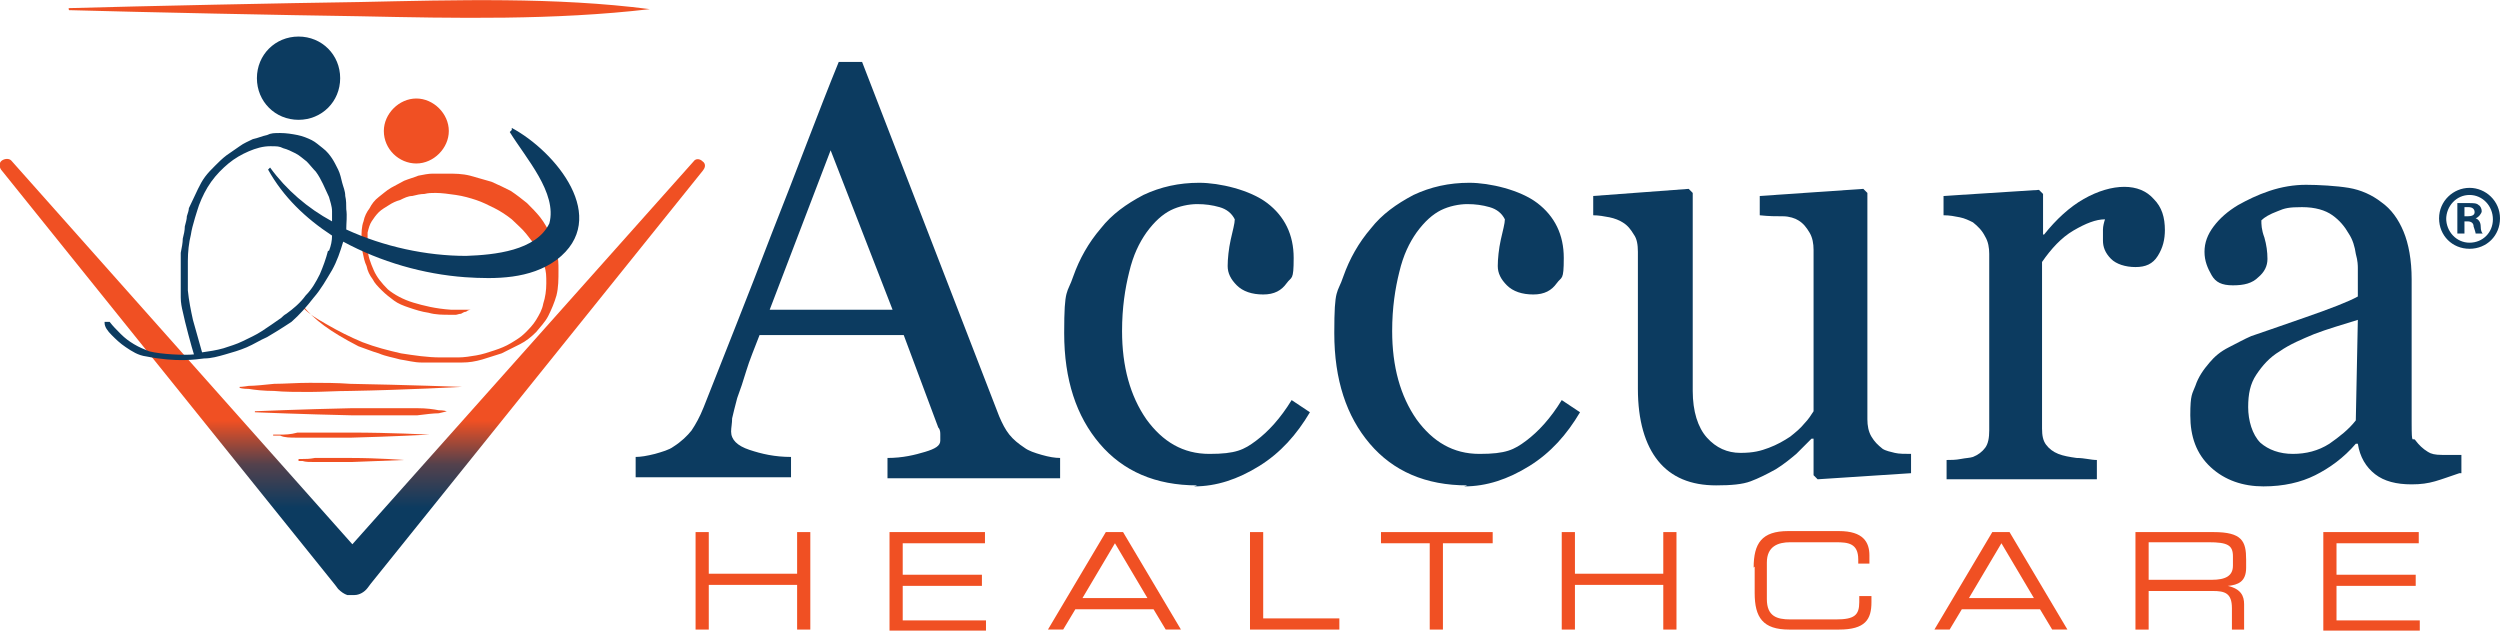 <?xml version="1.0" encoding="UTF-8"?>
<svg xmlns="http://www.w3.org/2000/svg" xmlns:xlink="http://www.w3.org/1999/xlink" id="Horizontal" viewBox="0 0 246.2 62.1">
  <defs>
    <style>.cls-1{fill:url(#linear-gradient);}.cls-2{fill:#f05023;}.cls-3{fill:#0c3b60;}.cls-4{fill:url(#linear-gradient-3);}.cls-5{fill:url(#linear-gradient-4);}.cls-6{fill:url(#linear-gradient-2);}.cls-7{fill:url(#linear-gradient-6);}.cls-8{fill:url(#linear-gradient-7);}.cls-9{fill:url(#linear-gradient-5);}</style>
    <linearGradient id="linear-gradient" x1="34.7" y1="58.6" x2="34.7" y2="15.7" gradientUnits="userSpaceOnUse">
      <stop offset=".2" stop-color="#0c3b60"></stop>
      <stop offset=".3" stop-color="#54414c"></stop>
      <stop offset=".4" stop-color="#f05023"></stop>
    </linearGradient>
    <linearGradient id="linear-gradient-2" x1="34.6" y1="49.7" x2="34.6" y2="38" gradientUnits="userSpaceOnUse">
      <stop offset=".2" stop-color="#0c3b60"></stop>
      <stop offset=".2" stop-color="#113b5e"></stop>
      <stop offset=".2" stop-color="#203c5a"></stop>
      <stop offset=".2" stop-color="#3a3f53"></stop>
      <stop offset=".2" stop-color="#5e4249"></stop>
      <stop offset=".3" stop-color="#8c463d"></stop>
      <stop offset=".3" stop-color="#c34b2e"></stop>
      <stop offset=".3" stop-color="#f05023"></stop>
    </linearGradient>
    <linearGradient id="linear-gradient-3" x1="34.6" y1="48.4" x2="34.6" y2="38.4" xlink:href="#linear-gradient-2"></linearGradient>
    <linearGradient id="linear-gradient-4" x1="34.6" y1="47.6" x2="34.6" y2="39.5" xlink:href="#linear-gradient-2"></linearGradient>
    <linearGradient id="linear-gradient-5" x1="34.6" y1="47.3" x2="34.6" y2="41.8" xlink:href="#linear-gradient-2"></linearGradient>
    <linearGradient id="linear-gradient-6" x1="34.6" y1="48.2" x2="34.6" y2="44.9" xlink:href="#linear-gradient-2"></linearGradient>
    <linearGradient id="linear-gradient-7" x1="34.6" y1="49.9" x2="34.6" y2="48.2" xlink:href="#linear-gradient-2"></linearGradient>
  </defs>
  <g>
    <g>
      <path class="cls-3" d="m104.2,47.1h-16.8v-2c1.5,0,2.7-.3,3.7-.6,1-.3,1.5-.6,1.5-1.1s0-.4,0-.6c0-.2,0-.5-.2-.7l-3.4-9.1h-14.2c-.5,1.3-1,2.5-1.3,3.5-.3,1-.6,1.9-.9,2.7-.2.8-.4,1.5-.5,2,0,.5-.1.9-.1,1.3,0,.8.6,1.4,1.8,1.8,1.2.4,2.5.7,4.1.7v2h-15.3v-2c.5,0,1.1-.1,1.9-.3.7-.2,1.4-.4,1.8-.7.8-.5,1.4-1.1,1.8-1.6.4-.6.8-1.3,1.2-2.3,2-5.1,4.3-10.8,6.7-17.1,2.5-6.3,4.6-12,6.6-16.9h2.3l13.5,34.9c.3.7.6,1.3,1,1.8.4.5.9.9,1.5,1.3.4.3,1,.5,1.7.7s1.3.3,1.8.3v2Zm-16.3-16.6l-6.1-15.7-6,15.7h12.2Z"></path>
      <path class="cls-3" d="m117.9,47.8c-4.1,0-7.3-1.4-9.6-4.1-2.3-2.7-3.5-6.3-3.5-10.9s.3-3.8.9-5.6c.6-1.7,1.5-3.3,2.7-4.7,1.1-1.4,2.5-2.4,4.2-3.3,1.7-.8,3.5-1.2,5.5-1.2s5,.7,6.7,2c1.7,1.3,2.6,3.1,2.6,5.4s-.2,1.8-.7,2.5c-.5.7-1.2,1.1-2.3,1.1s-2-.3-2.6-.9-.9-1.2-.9-1.9.1-1.7.3-2.6c.2-.9.4-1.6.4-2-.3-.6-.8-1-1.5-1.2-.7-.2-1.4-.3-2.2-.3s-1.8.2-2.6.6c-.8.4-1.6,1.1-2.4,2.2-.7,1-1.3,2.2-1.7,3.9-.4,1.6-.7,3.5-.7,5.8,0,3.5.8,6.4,2.4,8.7,1.6,2.2,3.6,3.4,6.2,3.4s3.4-.4,4.6-1.3c1.2-.9,2.4-2.2,3.5-4l1.8,1.2c-1.3,2.2-2.9,4-5,5.3-2.1,1.3-4.2,2-6.4,2Z"></path>
      <path class="cls-3" d="m144.5,47.8c-4.1,0-7.3-1.4-9.6-4.1-2.3-2.7-3.5-6.3-3.5-10.9s.3-3.8.9-5.6c.6-1.7,1.5-3.3,2.7-4.7,1.1-1.4,2.5-2.4,4.2-3.3,1.7-.8,3.5-1.2,5.5-1.2s5,.7,6.7,2c1.7,1.3,2.6,3.1,2.6,5.4s-.2,1.8-.7,2.5c-.5.7-1.2,1.1-2.3,1.1s-2-.3-2.6-.9-.9-1.2-.9-1.9.1-1.7.3-2.6c.2-.9.4-1.6.4-2-.3-.6-.8-1-1.5-1.2-.7-.2-1.4-.3-2.2-.3s-1.8.2-2.6.6c-.8.4-1.6,1.1-2.4,2.2-.7,1-1.3,2.2-1.7,3.9-.4,1.6-.7,3.5-.7,5.8,0,3.5.8,6.4,2.4,8.7,1.6,2.2,3.6,3.4,6.2,3.4s3.4-.4,4.6-1.3c1.2-.9,2.4-2.2,3.5-4l1.8,1.2c-1.3,2.2-2.9,4-5,5.3-2.1,1.3-4.2,2-6.4,2Z"></path>
      <path class="cls-3" d="m188.2,46.6l-9.2.6-.4-.4v-3.6h-.2c-.5.5-1,1-1.5,1.5-.6.5-1.2,1-2,1.5-.9.5-1.7.9-2.5,1.2s-1.9.4-3.4.4c-2.5,0-4.4-.8-5.7-2.4-1.3-1.6-2-4-2-7.1v-13.5c0-.7-.1-1.3-.4-1.7-.3-.5-.6-.9-1.1-1.2-.3-.2-.8-.4-1.3-.5s-1.1-.2-1.6-.2v-1.9l9.4-.7.4.4v19.5c0,2,.5,3.6,1.4,4.6.9,1,2,1.5,3.3,1.5s2-.2,2.8-.5c.8-.3,1.5-.7,2.1-1.1.5-.4,1-.8,1.4-1.3.4-.4.7-.9.9-1.2v-15.9c0-.6-.1-1.2-.4-1.7-.3-.5-.6-.9-1.1-1.2-.3-.2-.9-.4-1.5-.4-.7,0-1.4,0-2.3-.1v-1.9l10.2-.7.4.4v22.3c0,.6.1,1.2.4,1.7s.6.8,1.1,1.2c.3.2.8.3,1.2.4s1,.1,1.6.1v1.9Z"></path>
      <path class="cls-3" d="m213.2,22.6c0,1-.2,1.8-.7,2.6-.5.8-1.2,1.1-2.2,1.1s-1.9-.3-2.4-.8c-.6-.6-.8-1.2-.8-1.8s0-.8,0-1.1c0-.3.1-.7.2-1-.9,0-1.9.4-3.1,1.1-1.2.7-2.2,1.8-3.1,3.1v16.4c0,.7.1,1.2.4,1.6.3.4.7.7,1.2.9.5.2,1.1.3,1.8.4.8,0,1.4.2,2,.2v1.9h-14.8v-1.9c.4,0,.9,0,1.4-.1s.9-.1,1.2-.2c.5-.2.9-.5,1.2-.9.3-.4.4-1,.4-1.7v-17.4c0-.6-.1-1.2-.4-1.7-.3-.6-.7-1-1.2-1.4-.4-.2-.8-.4-1.3-.5s-1-.2-1.6-.2v-1.9l9.4-.6.4.4v4h.1c1.2-1.5,2.5-2.7,3.9-3.5,1.4-.8,2.8-1.2,4-1.2s2.2.4,2.9,1.2c.8.8,1.1,1.8,1.1,3.1Z"></path>
      <path class="cls-3" d="m242.2,46.6c-.9.3-1.7.6-2.4.8-.7.2-1.4.3-2.3.3-1.5,0-2.7-.3-3.6-1s-1.5-1.7-1.7-3h-.2c-1.2,1.4-2.6,2.4-4,3.1-1.4.7-3.1,1.1-5.1,1.1s-3.8-.6-5.2-1.9-2-3-2-5.1.2-2.1.5-2.9c.3-.9.8-1.6,1.4-2.3.5-.6,1.1-1.1,1.9-1.5.8-.4,1.5-.8,2.2-1.1.9-.3,2.6-.9,5.2-1.8,2.6-.9,4.4-1.6,5.3-2.1v-2.8c0-.2,0-.7-.2-1.4-.1-.7-.3-1.4-.7-2-.4-.7-.9-1.3-1.6-1.8-.7-.5-1.7-.8-3-.8s-1.7.1-2.4.4c-.8.3-1.3.6-1.6.9,0,.4,0,.9.3,1.7.2.7.3,1.4.3,2.1s-.3,1.3-.9,1.8c-.6.6-1.4.8-2.5.8s-1.7-.3-2.1-1-.7-1.4-.7-2.3.3-1.7.9-2.5c.6-.8,1.4-1.5,2.4-2.1.9-.5,1.9-1,3.1-1.4s2.4-.6,3.6-.6,3,.1,4.2.3c1.2.2,2.3.7,3.2,1.4,1,.7,1.7,1.7,2.2,2.9.5,1.2.8,2.8.8,4.7,0,2.7,0,5.1,0,7.2,0,2.1,0,4.4,0,6.9s.1,1.3.4,1.8c.3.4.7.8,1.2,1.1.3.2.7.3,1.4.3.6,0,1.3,0,1.9,0v1.8Zm-10-15.1c-1.6.5-3,.9-4.3,1.4-1.2.5-2.4,1-3.4,1.7-1,.6-1.7,1.4-2.3,2.3-.6.9-.8,1.9-.8,3.2s.4,2.7,1.2,3.5c.8.7,1.9,1.1,3.2,1.1s2.5-.3,3.6-1c1-.7,1.9-1.4,2.6-2.3l.2-9.9Z"></path>
    </g>
    <g>
      <path class="cls-2" d="m68.5,52.4h1.3v4.1h8.7v-4.1h1.3v9.6h-1.3v-4.4h-8.7v4.4h-1.3v-9.6Z"></path>
      <path class="cls-2" d="m87.6,52.4h9.4v1.1h-8.1v3.1h7.8v1.1h-7.8v3.4h8.2v1.1h-9.5v-9.6Z"></path>
      <path class="cls-2" d="m109,52.4h1.6l5.7,9.6h-1.5l-1.2-2h-7.7l-1.2,2h-1.5l5.7-9.6Zm.8,1.1l-3.2,5.4h6.4l-3.2-5.4Z"></path>
      <path class="cls-2" d="m123.1,52.4h1.3v8.5h7.5v1.1h-8.8v-9.6Z"></path>
      <path class="cls-2" d="m140.9,53.5h-4.9v-1.1h11v1.1h-4.9v8.5h-1.3v-8.5Z"></path>
      <path class="cls-2" d="m153.8,52.4h1.3v4.1h8.7v-4.1h1.3v9.6h-1.3v-4.4h-8.7v4.4h-1.3v-9.6Z"></path>
      <path class="cls-2" d="m172.7,55.9c0-2.4.8-3.6,3.4-3.6h5c2.4,0,3,1.1,3,2.4v.8h-1.1v-.4c0-1.6-1-1.7-2.2-1.7h-4.5c-1.2,0-2.3.4-2.3,2v3.6c0,1.7,1,2,2.3,2h4.5c1.8,0,2.3-.4,2.3-1.7v-.6h1.2v.6c0,1.7-.6,2.7-3.2,2.7h-4.9c-2.6,0-3.4-1.2-3.4-3.6v-2.6Z"></path>
      <path class="cls-2" d="m196.3,52.4h1.6l5.7,9.6h-1.5l-1.2-2h-7.7l-1.2,2h-1.5l5.7-9.6Zm.8,1.1l-3.2,5.4h6.4l-3.2-5.4Z"></path>
      <path class="cls-2" d="m210.3,52.4h7.7c2.8,0,3.2.9,3.2,2.7v.8c0,1.4-.8,1.7-1.8,1.8h0c1.3.3,1.6,1,1.6,1.8v2.5h-1.2v-2.1c0-1.5-.7-1.7-1.9-1.7h-6.3v3.8h-1.3v-9.6Zm7.5,4.7c1.4,0,2.1-.4,2.1-1.4v-.9c0-1.1-.5-1.4-2.4-1.4h-5.9v3.7h6.2Z"></path>
      <path class="cls-2" d="m228.8,52.4h9.4v1.1h-8.1v3.1h7.8v1.1h-7.8v3.4h8.2v1.1h-9.5v-9.6Z"></path>
    </g>
  </g>
  <g>
    <path class="cls-1" d="m69.3,16.7l-32.8,40.8-.3.4c-.3.4-.8.7-1.3.7-.1,0-.3,0-.4,0,0,0,0,0-.1,0,0,0-.1,0-.2,0-.3-.1-.6-.3-.9-.6,0,0,0,0,0,0l-.3-.4L.1,16.7c-.2-.3-.2-.7.1-.9.3-.2.7-.2.9,0l33.6,37.8L68.3,15.9c.2-.3.6-.3.9,0,.3.2.3.6,0,.9Z"></path>
    <path class="cls-2" d="m6.8.8c7.1-.2,21.4-.5,28.6-.6,9.5-.2,19.3-.5,28.6.7-9.4,1.1-19.1.9-28.6.7-7.1-.1-21.5-.4-28.6-.6,0,0-.1-.2,0-.2h0Z"></path>
    <path class="cls-6" d="m23.6,38.1s.3,0,.9-.1c.6,0,1.5-.1,2.5-.2,1,0,2.2-.1,3.5-.1,1.3,0,2.7,0,4,.1,5.5.1,11,.3,11,.3h0c0,0-5.5.3-11,.4-1.4,0-2.8.1-4,.1-1.3,0-2.5,0-3.5-.1-1,0-1.9-.1-2.5-.2-.6,0-.9-.1-.9-.1h0Z"></path>
    <path class="cls-4" d="m25.1,40.5s4.7-.2,9.5-.3c1.2,0,2.4,0,3.5,0,1.1,0,2.1,0,3,0,.9,0,1.6.1,2.1.2.5,0,.8.1.8.1h0c0,0-.3.1-.8.2-.5,0-1.3.1-2.1.2-.9,0-1.9,0-3,0-1.1,0-2.3,0-3.5,0-4.7-.1-9.5-.3-9.5-.3h0Z"></path>
    <path class="cls-5" d="m26.9,42.8s.2,0,.7,0c.4,0,1,0,1.7-.2.7,0,1.6,0,2.5,0,.9,0,1.9,0,2.8,0,3.8,0,7.7.2,7.7.2h0c0,0-3.8.2-7.7.3-1,0-1.9,0-2.8,0-.9,0-1.7,0-2.5,0-.7,0-1.3,0-1.7-.2-.4,0-.7,0-.7,0h0Z"></path>
    <path class="cls-9" d="m29.4,45.2s.2,0,.4,0c.3,0,.7,0,1.2-.1.5,0,1.1,0,1.7,0,.6,0,1.3,0,1.9,0,2.6,0,5.2.2,5.2.2h0s-2.6.1-5.2.2c-.7,0-1.3,0-1.9,0-.6,0-1.2,0-1.7,0-.5,0-.9,0-1.2-.1-.3,0-.4,0-.4,0h0Z"></path>
    <path class="cls-7" d="m31.5,47.5s1.5,0,3,0c.4,0,.8,0,1.1,0,.4,0,.7,0,1,0,.3,0,.5,0,.7,0,.2,0,.3,0,.3,0h0s0,0-.3,0c-.2,0-.4,0-.7,0-.3,0-.6,0-1,0-.4,0-.7,0-1.1,0-1.5,0-3,0-3,0h0Z"></path>
    <path class="cls-8" d="m33,49.9s0,0,.1,0c0,0,.2,0,.4,0,.1,0,.3,0,.5,0,.2,0,.4,0,.6,0,.8,0,1.6,0,1.6,0h0s-.8,0-1.6,0c-.2,0-.4,0-.6,0-.2,0-.4,0-.5,0-.1,0-.3,0-.4,0,0,0-.1,0-.1,0h0Z"></path>
    <g>
      <g>
        <path class="cls-2" d="m29.7,30.2c1,.9,1.2,1,2.4,1.7,1.2.7,2.4,1.3,3.6,1.8,1.3.5,2.5.8,3.8,1.1,1.3.2,2.6.4,3.9.4s1.1,0,1.7,0c.6,0,1.2-.1,1.8-.2.6-.1,1.2-.3,1.8-.5.6-.2,1.1-.4,1.6-.7.5-.3,1-.6,1.4-1,.4-.4.8-.8,1.1-1.3.3-.5.6-1,.7-1.6.2-.6.3-1.3.3-2s0-1.2-.2-1.7c-.1-.6-.4-1.1-.7-1.7-.3-.5-.7-1-1.1-1.5-.4-.5-.9-.9-1.4-1.4-.5-.4-1.1-.8-1.7-1.1-.6-.3-1.2-.6-1.8-.8-.6-.2-1.3-.4-2-.5-.7-.1-1.4-.2-2-.2-.4,0-.7,0-1.1.1-.4,0-.8.1-1.2.2-.4,0-.8.2-1.2.4-.4.1-.8.3-1.1.5-.3.2-.7.4-1,.7-.3.3-.5.6-.7.9-.2.3-.3.7-.4,1.1,0,.4,0,.9,0,1.4,0,.9.3,1.6.6,2.3.3.7.8,1.3,1.4,1.9.6.5,1.5,1,2.5,1.3,1,.3,2.2.6,3.7.7.3,0,.6,0,1,0,.3,0,.7,0,1,0-.2,0-.4.1-.5.2-.2,0-.3.1-.5.2-.2,0-.4.1-.5.1-.2,0-.3,0-.5,0-.8,0-1.5,0-2.2-.2-.7-.1-1.3-.3-1.9-.5-.6-.2-1.1-.4-1.5-.7-.4-.3-.8-.6-1.2-1-.4-.4-.7-.7-.9-1.1-.3-.4-.5-.8-.6-1.3-.2-.4-.3-.9-.4-1.4,0-.5-.1-1-.1-1.4s0-1.1.2-1.6c.1-.5.3-.9.6-1.3.2-.4.5-.8.9-1.1.4-.3.7-.6,1.2-.9.4-.2.9-.5,1.3-.7.5-.2.9-.3,1.4-.5.5-.1,1-.2,1.4-.2.5,0,.9,0,1.4,0,.8,0,1.5,0,2.3.2.7.2,1.4.4,2.1.6.7.3,1.3.6,1.9.9.6.4,1.1.8,1.6,1.2.5.5.9.9,1.3,1.4.4.5.7,1.1,1,1.6.3.6.5,1.2.6,1.8.2.6.2,1.2.2,1.8,0,.9,0,1.7-.2,2.5-.2.7-.5,1.4-.8,2-.3.6-.8,1.1-1.2,1.6-.5.5-1,.9-1.6,1.2-.6.3-1.2.6-1.8.9-.6.2-1.3.4-1.9.6-.7.2-1.3.3-2,.3-.7,0-1.3,0-1.9,0s-1.4,0-2.1,0c-.7,0-1.4-.2-2.1-.3-.7-.2-1.4-.3-2.1-.6-.7-.2-1.4-.5-2-.7-2.9-1.5-4.3-2.6-5.4-3.9Z"></path>
        <path class="cls-2" d="m37.8,12.9c0,1.8,1.5,3.2,3.2,3.2s3.2-1.5,3.2-3.2-1.5-3.2-3.2-3.2-3.2,1.5-3.2,3.2Z"></path>
      </g>
      <g>
        <path class="cls-3" d="m25.3,7.7c0,2.3,1.8,4.1,4.1,4.1s4.1-1.8,4.1-4.1-1.8-4.1-4.1-4.1-4.1,1.8-4.1,4.1Z"></path>
        <path class="cls-3" d="m50.4,12.8l-.2.2c1.6,2.6,4.7,6,3.9,9-1.3,2.7-5.4,3.1-8.2,3.2-3.9,0-8.1-.9-11.8-2.6,0-.7.1-1.3,0-2,0-.4,0-.9-.1-1.3,0-.5-.2-.9-.3-1.3-.1-.4-.2-.9-.4-1.3s-.4-.8-.6-1.1c-.2-.3-.5-.7-.9-1s-.7-.6-1.1-.8c-.4-.2-.9-.4-1.4-.5-.5-.1-1.1-.2-1.7-.2s-.9,0-1.3.2c-.5.1-.9.3-1.4.4-.4.2-.9.4-1.3.7-.4.3-.9.6-1.3.9s-.8.7-1.1,1c-.4.4-.7.7-1,1.1-.3.4-.5.8-.7,1.2-.2.4-.6,1.3-.9,1.9,0,.2-.1.5-.2.8,0,.3-.1.6-.2,1,0,.4-.1.8-.2,1.2,0,.4-.1.9-.2,1.4,0,.5,0,.9,0,1.4s0,1,0,1.5,0,1,0,1.5c0,.5.1,1,.2,1.4.2,1,.9,3.6,1.1,4.2-.9.1-3.2,0-4.4-.3-.5-.2-1-.4-1.5-.7-.5-.3-.9-.6-1.3-1-.4-.4-.8-.8-1.1-1.2,0,0,0,0-.1,0s-.1,0-.2,0c0,0-.1,0-.2,0,0,0,0,0,0,.1,0,.4.3.8.7,1.2.4.4.8.8,1.4,1.2.6.4,1.2.8,2,.9,3,.6,4.9.3,5.7.2.7,0,1.4-.2,2.1-.4.7-.2,1.4-.4,2.1-.7.7-.3,1.3-.7,2-1,1.2-.7,2.4-1.5,2.4-1.5.8-.7,1.5-1.5,2.2-2.4.7-.8,1.2-1.7,1.8-2.7.5-.9.8-1.8,1.1-2.8,3.7,2,7.9,3.2,12,3.5,3,.2,6.4.2,9-1.7,5.4-4.1-.1-10.7-4.4-13Zm-18.1,11.9c-.2.8-.5,1.6-.8,2.3-.4.8-.8,1.5-1.4,2.1-.5.7-1.2,1.3-1.9,1.8-.2.1-.4.3-.5.4-.7.5-1.3.9-1.9,1.3-.6.4-1.3.7-1.9,1-.6.3-1.3.5-1.9.7-.7.2-1.4.3-2.1.4l-.9-3.2c-.2-.9-.4-1.9-.5-2.9,0-1,0-1.9,0-2.9,0-.9.1-1.8.3-2.6.1-.8.7-2.6.8-2.9.3-.8.7-1.6,1.2-2.3.5-.7,1.1-1.3,1.7-1.8.6-.5,1.3-.9,2-1.2.7-.3,1.4-.5,2.1-.5s.9,0,1.3.2c.4.1.8.3,1.2.5.4.2.7.5,1.1.8.3.3.6.7.9,1,.3.4.5.8.7,1.2.2.4.4.9.6,1.3.1.4.3.9.3,1.4,0,.3,0,.7,0,1-2.4-1.3-4.5-3.1-6.1-5.3l-.2.2c1.5,2.7,3.7,4.8,6.3,6.5,0,.5-.1,1-.3,1.5Z"></path>
      </g>
    </g>
  </g>
  <path class="cls-3" d="m246.2,21.5c0,1.7-1.3,3-3,3s-3-1.3-3-3,1.4-3,3-3,3,1.3,3,3Zm-5.3,0c0,1.3,1,2.4,2.3,2.4s2.3-1,2.3-2.3-1-2.4-2.3-2.4-2.3,1.1-2.3,2.4Zm1.8,1.5h-.7v-3c.3,0,.6,0,1.1,0s.8,0,1,.2c.2.1.3.4.3.6s-.3.6-.6.7h0c.3.1.5.4.5.8,0,.4.1.6.2.7h-.7c0-.1-.1-.4-.2-.7,0-.3-.2-.5-.6-.5h-.3v1.2Zm0-1.7h.3c.4,0,.7-.1.7-.4s-.2-.5-.6-.5-.3,0-.4,0v.8Z"></path>
</svg>
